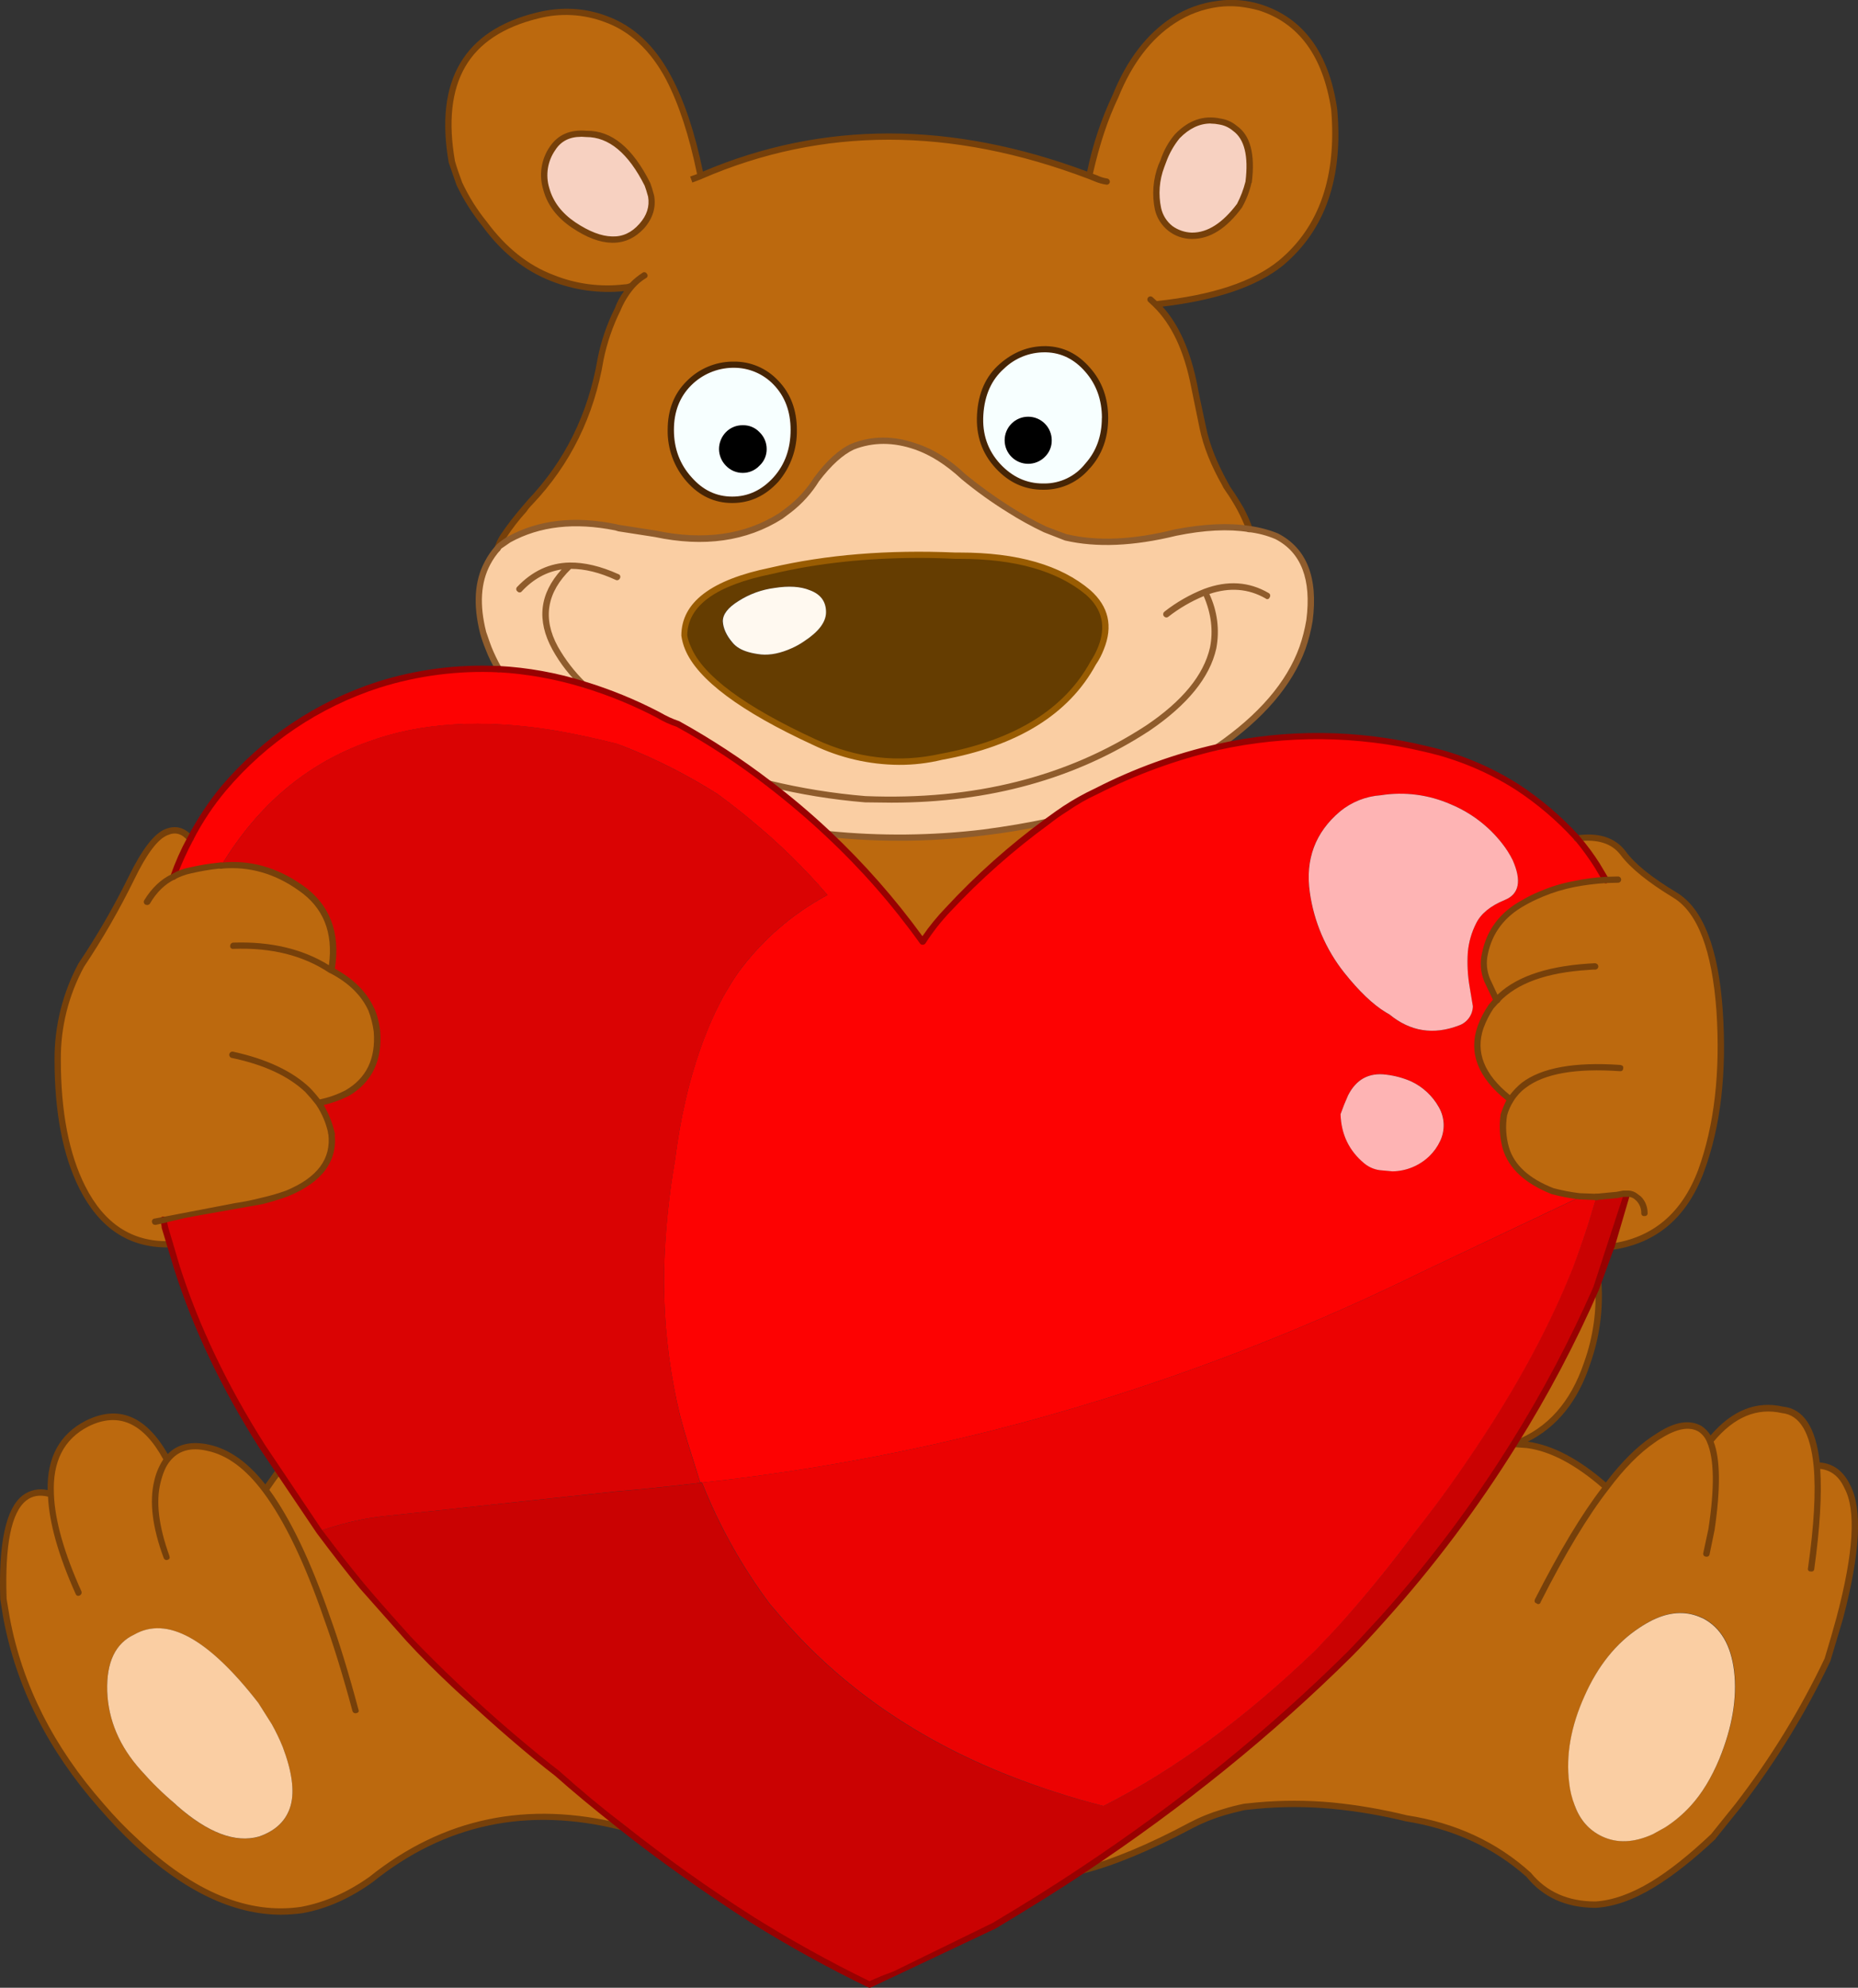 <?xml version="1.0" encoding="iso-8859-1"?>
<!-- Generator: Adobe Illustrator 20.1.0, SVG Export Plug-In . SVG Version: 6.00 Build 0)  -->
<svg version="1.0" id="Layer_1" xmlns="http://www.w3.org/2000/svg" xmlns:xlink="http://www.w3.org/1999/xlink" x="0px" y="0px"
	 viewBox="0 0 904.29 967.48" enable-background="new 0 0 904.29 967.48" xml:space="preserve">
<rect x="0" y="0" width="904.29" height="967.48" fill="#333333" stroke="none"/>
<title>loveanimals_0018</title>
<path fill="#BC690E" d="M325.37,37.87c-7.733-14.447-17.957-23.96-30.67-28.54c-10.6-3.976-22.172-4.563-33.12-1.68
	c-34.493,8.547-48.383,32.213-41.67,71c1.02,3.46,2.24,7.02,3.66,10.68c3.366,7.004,7.516,13.603,12.37,19.67
	c9.26,12.613,20.26,21.363,33,26.25c11.15,4.534,23.267,6.168,35.22,4.75c1.178-0.032,2.33-0.347,3.36-0.92
	c-2.928,3.42-5.291,7.285-7,11.45c-3.74,7.648-6.459,15.754-8.09,24.11c-4.58,27.167-16.027,50.417-34.34,69.75L255,248
	c-3.647,4.063-6.964,8.41-9.92,13c-1.327,1.805-2.31,3.839-2.9,6l0.92-1.07c1.494-1.232,3.075-2.354,4.73-3.36
	c14.667-8.14,32-10.073,52-5.8l1.22,0.31l17.95,2.7c23.607,4.987,43.907,2.137,60.9-8.55l4.27-3.2
	c5.246-4.132,9.738-9.139,13.28-14.8c6-7.933,11.85-13.223,17.55-15.87c9.667-3.867,19.943-3.867,30.83,0
	c7.833,2.667,15.567,7.55,23.2,14.65c7.007,5.826,14.401,11.172,22.13,16c5.293,3.253,11.143,6.46,17.55,9.62
	c4.48,1.833,7.787,3.107,9.92,3.82c15.16,3.56,33.017,2.797,53.57-2.29c13.733-2.747,25.733-3.307,36-1.68
	c-1.176-3.259-2.604-6.422-4.27-9.46c-1.87-3.475-3.968-6.822-6.28-10.02l-1.37-2.44c-5.393-9.667-9.007-18.723-10.84-27.17
	l-4.12-19.84c-3.46-18.113-9.717-31.593-18.77-40.44c27.473-2.953,47.773-9.62,60.9-20c20.247-16.887,28.897-41.867,25.95-74.94
	c-4-26.553-16.107-43.037-36.32-49.45c-3.231-0.998-6.555-1.668-9.92-2c-3.412-0.313-6.85-0.219-10.24,0.28
	c-7.715,1.04-15.11,3.749-21.67,7.94c-12.107,7.833-21.57,20.143-28.39,36.93c-5.645,12.359-9.894,25.309-12.67,38.61
	c-67.253-25.44-130.337-25.39-189.25,0.15c-3.867-19.533-9.057-35.457-15.57-47.77 M601,62.29c6.207,4.373,8.447,13.123,6.72,26.25
	c-0.878,4.07-2.372,7.981-4.43,11.6c-7.427,10-15.21,14.883-23.35,14.65c-3.687-0.108-7.254-1.332-10.23-3.51
	c-3.09-2.4-5.247-5.802-6.1-9.62c-1.435-6.988-0.852-14.241,1.68-20.91l0.92-2.44c1.504-4.419,3.836-8.512,6.87-12.06
	c6.207-6.513,13.127-8.903,20.76-7.17C596.469,59.496,598.94,60.604,601,62.29 M537.82,203.46c0,9.26-2.797,17.043-8.39,23.35
	c-5.17,6.409-12.976,10.115-21.21,10.07c-8.667,0.207-16.147-3.1-22.44-9.92c-6.413-6.82-9.313-15.213-8.7-25.18
	c0.613-10.073,4.123-17.907,10.53-23.5s13.58-8.353,21.52-8.28c7.833,0.207,14.6,3.513,20.3,9.92c5.601,6.529,8.59,14.9,8.39,23.5
	 M312.25,110.02c-4.173,4.58-9.007,6.767-14.5,6.56c-5.393-0.1-11.55-2.49-18.47-7.17C272.36,104.73,267.933,98.927,266,92
	c-2.178-6.776-1.048-14.181,3.05-20c3.56-5.393,9.003-7.683,16.33-6.87c11.393-0.1,21.313,8.09,29.76,24.57
	c0.668,1.85,1.229,3.736,1.68,5.65c0.913,5.187-0.613,10.07-4.58,14.65 M335.24,186.46c5.563-5.653,13.129-8.887,21.06-9
	c7.978-0.208,15.676,2.95,21.21,8.7c5.8,6,8.7,13.667,8.7,23c0.188,8.837-2.912,17.429-8.7,24.11c-6,6.613-13.07,9.92-21.21,9.92
	c-8.24,0-15.26-3.307-21.06-9.92c-5.9-6.613-8.85-14.65-8.85-24.11c0.033-9.293,3-16.84,8.9-22.64L335.24,186.46z"/>
<path fill="#F7D1C1" d="M603.3,100.14c2.058-3.619,3.552-7.53,4.43-11.6c1.727-13.127-0.513-21.877-6.72-26.25
	c-2.062-1.688-4.537-2.796-7.17-3.21c-7.633-1.727-14.553,0.663-20.76,7.17c-3.034,3.548-5.366,7.641-6.87,12.06l-0.92,2.44
	c-2.532,6.669-3.115,13.922-1.68,20.91c0.853,3.818,3.01,7.22,6.1,9.62c2.976,2.178,6.543,3.402,10.23,3.51
	C588.08,114.997,595.867,110.113,603.3,100.14z"/>
<path fill="#F7D1C1" d="M315.15,89.76c-8.447-16.507-18.367-24.697-29.76-24.57c-7.333-0.813-12.777,1.477-16.33,6.87
	c-4.083,5.802-5.215,13.181-3.06,19.94c1.933,6.92,6.36,12.72,13.28,17.4c6.92,4.68,13.077,7.07,18.47,7.17
	c5.493,0.207,10.327-1.98,14.5-6.56c4-4.58,5.527-9.463,4.58-14.65C316.377,93.463,315.816,91.593,315.15,89.76z"/>
<path fill="#F7FFFF" d="M356.36,177.52c-7.931,0.113-15.497,3.347-21.06,9c-5.9,5.8-8.85,13.38-8.85,22.74
	c0,9.46,2.95,17.497,8.85,24.11c5.8,6.613,12.82,9.92,21.06,9.92c8.14,0,15.21-3.307,21.21-9.92c5.788-6.681,8.888-15.273,8.7-24.11
	c0-9.333-2.9-17-8.7-23c-5.534-5.75-13.232-8.908-21.21-8.7 M371.62,218.61c-0.191,5.48-4.59,9.879-10.07,10.07
	c-2.708,0.016-5.303-1.088-7.17-3.05c-1.89-1.834-2.939-4.367-2.9-7c-0.089-5.472,4.275-9.981,9.747-10.07
	c0.108-0.002,0.215-0.002,0.323,0c2.633-0.039,5.166,1.01,7,2.9c1.954,1.849,3.064,4.419,3.07,7.11V218.61z"/>
<path d="M354.37,211.4c-1.915,1.887-2.964,4.482-2.9,7.17c-0.039,2.633,1.01,5.166,2.9,7c1.867,1.962,4.462,3.066,7.17,3.05
	c5.48-0.191,9.879-4.59,10.07-10.07c0.016-2.708-1.088-5.303-3.05-7.17c-1.834-1.89-4.367-2.939-7-2.9
	C358.862,208.415,356.259,209.473,354.37,211.4z"/>
<path fill="#F7FFFF" d="M529.43,226.81c5.593-6.307,8.39-14.09,8.39-23.35c0.2-8.6-2.789-16.971-8.39-23.5
	c-5.7-6.407-12.467-9.713-20.3-9.92c-7.933-0.1-15.107,2.647-21.52,8.24s-9.923,13.427-10.53,23.5c-0.613,10,2.287,18.393,8.7,25.18
	c6.307,6.82,13.787,10.127,22.44,9.92C516.454,236.925,524.26,233.219,529.43,226.81 M490.51,214.3c0-5.468,4.432-9.9,9.899-9.901
	c5.468,0,9.9,4.432,9.901,9.899c0,5.468-4.432,9.9-9.899,9.901c-2.626,0-5.144-1.043-7.001-2.899
	C491.52,219.466,490.471,216.933,490.51,214.3z"/>
<path d="M507.45,207.28c-3.878-3.894-10.178-3.906-14.071-0.029c-3.894,3.878-3.906,10.178-0.029,14.071
	c3.878,3.894,10.178,3.906,14.071,0.029c1.88-1.872,2.934-4.418,2.929-7.071C510.389,211.647,509.34,209.114,507.45,207.28z"/>
<path fill="#FACEA3" d="M621.46,261c-4.273-1.69-8.73-2.868-13.28-3.51c-10.273-1.627-22.273-1.067-36,1.68
	c-20.553,5.087-38.41,5.85-53.57,2.29c-2.14-0.713-5.447-1.987-9.92-3.82c-6.413-3.153-12.263-6.36-17.55-9.62
	c-7.733-4.834-15.13-10.186-22.14-16.02c-7.633-7.12-15.367-12.003-23.2-14.65c-10.887-3.867-21.163-3.867-30.83,0
	c-5.7,2.667-11.55,7.957-17.55,15.87c-3.547,5.655-8.043,10.655-13.29,14.78l-4.27,3.2c-16.993,10.667-37.293,13.517-60.9,8.55
	L301.11,257l-1.22-0.31c-20.047-4.273-37.38-2.34-52,5.8c-1.655,1.006-3.236,2.128-4.73,3.36L242.2,267
	c-1.945,2.094-3.588,4.45-4.88,7c-4.887,9.053-5.6,20.387-2.14,34c0.701,2.547,1.566,5.045,2.59,7.48
	c1.398,3.535,3.07,6.955,5,10.23c13.995,0.821,27.839,3.333,41.23,7.48c12.618,3.804,24.836,8.828,36.48,15
	c2.992,1.799,6.162,3.283,9.46,4.43c15.505,8.547,30.35,18.24,44.41,29c9.997,7.609,19.581,15.748,28.71,24.38
	c25.23,2.642,50.678,2.387,75.85-0.76c11.393-1.433,21.62-3.18,30.68-5.24l8.85-6.26c4.857-3.242,9.959-6.101,15.26-8.55
	c18.681-9.559,38.466-16.786,58.91-21.52c21.167-14.667,34.953-30.743,41.36-48.23c1.477-4.38,2.601-8.871,3.36-13.43
	c2.747-20.453-2.543-34.137-15.87-41.05 M529.73,288.43c8.34,7.427,10.373,16.427,6.1,27c-1.036,2.479-2.26,4.876-3.66,7.17
	c-13.027,23.807-37.693,39.07-74,45.79c-20.753,4.667-41.307,2.277-61.66-7.17c-35-16.073-55.553-31.337-61.66-45.79
	c-0.875-2-1.49-4.104-1.83-6.26c0.207-15.26,14.35-25.74,42.43-31.44c27.067-6.207,56.93-8.65,89.59-7.33
	c28.58-0.267,50.143,5.757,64.69,18.07V288.43z"/>
<path fill="#653D01" d="M535.84,315.49c4.273-10.58,2.24-19.58-6.1-27c-14.553-12.327-36.133-18.337-64.74-18.03
	c-32.667-1.333-62.53,1.11-89.59,7.33c-28.08,5.7-42.223,16.18-42.43,31.44c0.34,2.156,0.955,4.26,1.83,6.26
	c6.107,14.447,26.66,29.71,61.66,45.79c20.347,9.46,40.9,11.85,61.66,7.17c36.327-6.713,60.993-21.977,74-45.79
	c1.4-2.294,2.624-4.691,3.66-7.17 M376.79,286.19c7.02-1.12,12.77-0.763,17.25,1.07c5.293,1.933,7.94,5.493,7.94,10.68
	c0,4.78-3.56,9.51-10.68,14.19c-1.89,1.306-3.899,2.431-6,3.36c-5.393,2.44-10.393,3.457-15,3.05c-4.58-0.507-8.14-1.523-10.68-3.05
	c-1.288-0.753-2.427-1.736-3.36-2.9c-2.847-3.333-4.373-6.69-4.58-10.07c-0.1-3.46,2.493-6.817,7.78-10.07
	c5.254-3.336,11.177-5.477,17.35-6.27L376.79,286.19z"/>
<path fill="#FFF9F0" d="M385.35,315.49c2.101-0.929,4.11-2.053,6-3.36c7.12-4.667,10.68-9.397,10.68-14.19
	c0-5.187-2.647-8.747-7.94-10.68c-4.48-1.833-10.23-2.19-17.25-1.07c-6.137,0.805-12.025,2.941-17.25,6.26
	c-5.293,3.253-7.887,6.61-7.78,10.07c0.207,3.333,1.733,6.69,4.58,10.07c0.933,1.164,2.072,2.147,3.36,2.9
	c2.547,1.527,6.107,2.543,10.68,3.05C374.983,318.947,379.957,317.93,385.35,315.49z"/>
<path fill="#BC690E" d="M736.69,702.84c-18.695,30.052-39.937,58.443-63.49,84.86c-4.78,5.293-10.223,11.093-16.33,17.4
	c-38.36,38.153-81.757,73.253-130.19,105.3c15.26-4,32.963-11.333,53.11-22c4.993-2.585,10.203-4.726,15.57-6.4
	c3.457-1.067,6.973-1.932,10.53-2.59l5.8-0.61c12.189-1.018,24.441-1.018,36.63,0c12.136,1.125,24.171,3.164,36,6.1
	c23.4,3.66,43.29,12.867,59.67,27.62c7.847,9.653,18.69,14.48,32.53,14.48c8.547-0.507,17.857-3.813,27.93-9.92
	c8.853-5.393,18.62-13.127,29.3-23.2L846,878.81c16.971-22.061,31.553-45.861,43.5-71c2.34-7.12,4.34-13.837,6-20.15
	c8.447-31.747,9.667-53.113,3.66-64.1c-3.153-6.82-8.087-10.23-14.8-10.23c-1.627-17.093-7.223-26.15-16.79-27.17
	c-12.92-2.847-24.673,2.24-35.26,15.26c-0.959-2.461-2.665-4.56-4.88-6c-5.087-2.953-11.7-1.833-19.84,3.36l-3.05,2
	c-7.333,4.987-14.913,12.653-22.74,23c-13.433-12-26.203-18.867-38.31-20.6l-6.26-0.46h-0.46 M766.53,878.72
	c-1.438-3.617-2.364-7.417-2.75-11.29c-1.627-13.333,0.867-27.333,7.48-42c6.513-14.753,15.417-25.843,26.71-33.27
	c2.105-1.408,4.296-2.684,6.56-3.82l1.68-0.76c7.833-3.333,15.167-3.437,22-0.31l0.76,0.31c8.547,4.48,13.583,13.027,15.11,25.64
	c1.527,13.027-0.863,27.27-7.17,42.73c-3.94,9.367-8.603,16.987-13.99,22.86c-3.721,4.117-7.983,7.71-12.67,10.68l-5.8,3.21
	c-9.16,4.173-17.4,4.53-24.72,1.07c-6.313-2.953-10.74-7.94-13.28-14.96L766.53,878.72z"/>
<path fill="#FACEA3" d="M763.7,867.52c0.386,3.873,1.312,7.673,2.75,11.29c2.547,7.02,6.973,12.02,13.28,15
	c7.333,3.46,15.573,3.103,24.72-1.07l5.8-3.21c4.687-2.97,8.949-6.563,12.67-10.68c5.387-5.9,10.017-13.493,13.89-22.78
	c6.307-15.467,8.697-29.71,7.17-42.73c-1.527-12.62-6.563-21.167-15.11-25.64l-0.76-0.31c-6.82-3.153-14.153-3.05-22,0.31
	l-1.68,0.76c-2.264,1.136-4.455,2.412-6.56,3.82c-11.293,7.427-20.197,18.517-26.71,33.27
	C764.56,840.197,762.073,854.187,763.7,867.52z"/>
<path fill="#BC690E" d="M777.89,624.24l-1.06,2.76c-11.544,26.213-24.958,51.562-40.14,75.85h0.46
	c16.893-6.207,28.647-19.333,35.26-39.38C776.946,650.917,778.813,637.555,777.89,624.24z"/>
<path fill="#BC690E" d="M509.59,400c-9.053,2.033-19.28,3.763-30.68,5.19c-25.172,3.147-50.62,3.402-75.85,0.76
	c16.968,15.94,32.353,33.485,45.94,52.39c3.674-5.617,7.862-10.879,12.51-15.72C476.132,426.904,492.233,412.631,509.59,400z"/>
<path fill="#BC690E" d="M176.42,772.28c-7.12-8.667-14.14-17.667-21.06-27l-20-28.69c-2.227,2.759-4.265,5.666-6.1,8.7
	c-8.667-11.6-17.977-18.467-27.93-20.6c-8.853-1.933-15.52,0-20,5.8c-10.38-19.433-23.403-25.283-39.07-17.55
	c-12.413,6.513-18.263,17.96-17.55,34.34c-16.667-4.78-24.333,12.263-23,51.13l1.53,9.31c6.107,32.867,21.42,63.237,45.94,91.11
	c5.338,6.14,10.993,11.998,16.94,17.55c27.673,26.047,54.637,37.137,80.89,33.27c11.5-2.14,22.693-7.073,33.58-14.8
	c35.607-28.607,76.237-37.16,121.89-25.66c-11.7-9.26-22.13-17.96-31.29-26.1c-6.82-5.187-14.3-11.343-22.44-18.47
	c-8.667-7.427-17.317-15.16-25.95-23.2c-9.053-8.547-17.053-16.483-24-23.81c-8.34-9.26-15.82-17.703-22.44-25.33 M125.75,828.9
	l6.56,10.38c2.009,3.599,3.792,7.32,5.34,11.14c4.48,11.907,5.753,21.37,3.82,28.39c-2.033,7.227-7.17,12.263-15.41,15.11
	c-11.5,3.253-24.833-1.783-40-15.11L85.3,878c-5.95-5.017-11.512-10.476-16.64-16.33c-10.48-11.6-15.973-24.47-16.48-38.61
	c-0.407-14.04,3.97-23.183,13.13-27.43C81.283,786.47,101.43,797.56,125.75,828.9z"/>
<path fill="#FACEA3" d="M68.67,861.72c5.127,5.837,10.686,11.279,16.63,16.28l0.76,0.76c15.16,13.333,28.493,18.37,40,15.11
	c8.24-2.847,13.377-7.883,15.41-15.11c1.933-7.02,0.66-16.483-3.82-28.39c-1.548-3.82-3.331-7.541-5.34-11.14l-6.56-10.38
	c-24.32-31.333-44.467-42.423-60.44-33.27c-9.16,4.28-13.537,13.453-13.13,27.52C52.693,837.247,58.19,850.12,68.67,861.72z"/>
<path fill="#FD0202" d="M781.4,428.27l-4.27-7.17c-2.901-4.552-6.115-8.895-9.62-13l-0.61-0.76
	c-8.471-9.299-18.115-17.457-28.69-24.27c-13.634-8.659-28.657-14.907-44.41-18.47c-33.204-8.135-67.843-8.45-101.19-0.92
	c-20.444,4.734-40.229,11.961-58.91,21.52c-5.301,2.449-10.403,5.308-15.26,8.55l-8.85,6.25
	c-17.355,12.619-33.456,26.878-48.08,42.58c-4.65,4.853-8.838,10.13-12.51,15.76c-13.589-18.888-28.974-36.416-45.94-52.34
	c-9.121-8.645-18.698-16.797-28.69-24.42c-14.06-10.76-28.905-20.453-44.41-29c-3.298-1.147-6.468-2.631-9.46-4.43
	c-11.644-6.172-23.862-11.196-36.48-15c-13.385-4.146-27.222-6.657-41.21-7.48c-51.303-2.641-100.886,18.876-134,58.15
	c-6.27,7.524-11.696,15.713-16.18,24.42c-3.195,5.891-5.95,12.011-8.24,18.31c2.648-1.388,5.469-2.413,8.39-3.05
	c4.532-1.027,9.12-1.791,13.74-2.29h1.22c17.907-29.58,41.767-49.65,71.58-60.21c25.333-9.333,55.5-11.163,90.5-5.49
	c10.48,1.833,20.653,4.02,30.52,6.56l3.66,1.37c15.748,6.234,30.874,13.934,45.18,23c5.493,4,11.04,8.333,16.64,13
	c13.317,10.984,25.671,23.085,36.93,36.17c-17.235,9.204-32.159,22.197-43.65,38c-4.105,5.959-7.73,12.236-10.84,18.77
	c-2.821,5.964-5.318,12.077-7.48,18.31c-5.593,15.773-9.663,33.63-12.21,53.57c-3.047,17.452-4.832,35.101-5.34,52.81
	c-0.43,19.493,1.168,38.978,4.77,58.14c1.687,9.083,3.931,18.053,6.72,26.86l6,19.23l1.07,0.31
	c75.862-8.191,150.572-24.831,222.74-49.61c43.658-14.946,86.324-32.648,127.74-53l77.53-36.78h-1.22
	c-4.441-0.497-8.833-1.364-13.13-2.59c-12.313-4.887-19.843-11.807-22.59-20.76c-1.354-5.384-1.667-10.978-0.92-16.48
	c0.816-2.547,1.892-5.003,3.21-7.33l-0.76-0.46c-13.527-10.753-18.153-22.287-13.88-34.6c1.281-3.57,3.026-6.955,5.19-10.07
	l2.75-3.2l-0.61-1.07l-4.12-8.7c-1.712-4.051-2.087-8.542-1.07-12.82c2.24-10.887,8.547-19.18,18.92-24.88
	c2.682-1.596,5.487-2.974,8.39-4.12l0.31-0.15c5.077-2.084,10.345-3.668,15.73-4.73c5.066-1.128,10.224-1.797,15.41-2
	 M706.17,391.48c9.762,4.083,18.312,10.605,24.83,18.94c2.017,2.555,3.756,5.317,5.19,8.24c4.48,10.073,3.207,16.533-3.82,19.38
	s-11.693,6.663-14,11.45c-2.196,4.337-3.553,9.049-4,13.89c-0.402,5.766-0.093,11.56,0.92,17.25l1.53,9.16
	c-0.101,4.194-2.771,7.894-6.72,9.31c-12.413,4.78-23.707,3-33.88-5.34l-1.83-1.07c-6.207-3.767-12.923-10.177-20.15-19.23
	c-9.001-11.338-14.799-24.881-16.79-39.22c-2.24-16,2.643-29.073,14.65-39.22c5.639-4.665,12.599-7.446,19.9-7.95
	c11.586-1.846,23.458-0.308,34.19,4.43 M674.72,523.05c4.1,0.489,8.108,1.566,11.9,3.2c5.808,2.659,10.62,7.096,13.74,12.67
	c2.843,5.021,3.07,11.11,0.61,16.33c-1.271,2.738-3.03,5.221-5.19,7.33c-4.83,4.693-11.267,7.368-18,7.48l-5-0.46
	c-3.185-0.158-6.235-1.336-8.7-3.36c-7.427-6.107-11.293-14.107-11.6-24c1.12-3.153,2.34-6.207,3.66-9.16
	C660.08,525.273,666.273,521.93,674.72,523.05z"/>
<path fill="#FEB4B4" d="M731,410.42c-6.534-8.338-15.101-14.857-24.88-18.93c-10.712-4.721-22.558-6.256-34.12-4.42
	c-7.289,0.505-14.237,3.278-19.87,7.93c-12,10.173-16.883,23.247-14.65,39.22c1.991,14.339,7.789,27.882,16.79,39.22
	c7.227,9.053,13.943,15.463,20.15,19.23l1.83,1.07c10.173,8.34,21.467,10.12,33.88,5.34c3.949-1.416,6.619-5.116,6.72-9.31
	l-1.53-9.16c-1.013-5.69-1.322-11.484-0.92-17.25c0.447-4.841,1.804-9.553,4-13.89c2.34-4.78,7.007-8.597,14-11.45
	c6.993-2.853,8.267-9.313,3.82-19.38C734.776,415.723,733.026,412.968,731,410.42z"/>
<path fill="#FEB4B4" d="M686.63,526.26c-3.792-1.634-7.8-2.711-11.9-3.2c-8.447-1.12-14.653,2.237-18.62,10.07
	c-1.333,2.953-2.553,6.007-3.66,9.16c0.307,9.867,4.173,17.867,11.6,24c2.465,2.024,5.515,3.202,8.7,3.36l5,0.46
	c6.733-0.112,13.17-2.787,18-7.48c2.16-2.109,3.919-4.592,5.19-7.33c2.46-5.22,2.233-11.309-0.61-16.33
	C697.227,533.388,692.429,528.936,686.63,526.26z"/>
<path fill="#DA0303" d="M349.18,386.45c-14.306-9.066-29.432-16.766-45.18-23l-3.66-1.45c-9.867-2.547-20.04-4.733-30.52-6.56
	c-35-5.7-65.167-3.87-90.5,5.49c-29.813,10.58-53.673,30.677-71.58,60.29c13.633-1.333,26.503,2.28,38.61,10.84
	c13.027,9.053,18.027,22.433,15,40.14c9.46,4.987,15.92,11.347,19.38,19.08c1.428,3.42,2.341,7.032,2.71,10.72
	c1.12,13.733-3.713,23.757-14.5,30.07c-4.417,2.184-9.105,3.771-13.94,4.72c3.04,4.547,5.166,9.641,6.26,15
	c1.627,12.82-5.597,22.537-21.67,29.15c-4.067,1.427-8.137,2.647-12.21,3.66l-47.88,9.11l6.56,23.35
	c9.333,29,23.223,58.05,41.67,87.15l27.62,41.05l5.65-1.83c8.01-2.524,16.234-4.312,24.57-5.34l114.31-12.21
	c11.393-0.913,25.333-2.337,41.82-4.27l-1.07-0.31l-6-19.23c-2.758-8.809-4.972-17.779-6.63-26.86
	c-3.589-19.167-5.174-38.655-4.73-58.15c0.508-17.709,2.293-35.358,5.34-52.81c2.547-19.94,6.617-37.797,12.21-53.57
	c2.162-6.233,4.659-12.346,7.48-18.31c3.097-6.533,6.709-12.809,10.8-18.77c11.491-15.803,26.415-28.796,43.65-38
	c-11.259-13.085-23.613-25.186-36.93-36.17C360.22,394.75,354.673,390.423,349.18,386.45z"/>
<path fill="#BC690E" d="M180.69,491.31c-3.46-7.733-9.92-14.093-19.38-19.08c3.053-17.707-1.947-31.087-15-40.14
	c-12.107-8.547-24.977-12.16-38.61-10.84h-1.22c-4.62,0.499-9.208,1.263-13.74,2.29c-2.921,0.637-5.742,1.662-8.39,3.05
	c2.29-6.299,5.045-12.419,8.24-18.31c-3.333-4-7.2-5.067-11.6-3.2c-5.06,1.947-10.747,9.373-17.06,22.28
	c-7.218,14.606-15.375,28.729-24.42,42.28c-7.577,14.123-11.512,29.913-11.45,45.94c0,25.74,4.02,46.547,12.06,62.42
	c9.567,18.927,23.71,28.133,42.43,27.62l-3.05-11.9l47.92-9.16c4.067-1.02,8.137-2.24,12.21-3.66
	c16.073-6.613,23.297-16.33,21.67-29.15c-1.094-5.359-3.22-10.453-6.26-15c4.819-0.956,9.489-2.547,13.89-4.73
	c10.787-6.307,15.62-16.33,14.5-30.07C183.044,498.288,182.12,494.703,180.69,491.31z"/>
<path fill="#CA0202" d="M790.1,581l-3.21,0.61l-9.92,0.92l-4,13.28c-2.44,7.527-4.933,14.597-7.48,21.21
	c-11.193,28.187-27.117,57.693-47.77,88.52l-2.59,3.82c-8.32,12.427-17.463,24.953-27.43,37.58
	c-9.867,13.433-20.867,27.017-33,40.75c-4.173,4.667-8.957,9.803-14.35,15.41c-34.267,33.073-68.697,58.373-103.29,75.9
	c-15.551-3.933-30.844-8.826-45.79-14.65c-44.767-17.6-81.65-43.14-110.65-76.62l-6-7c-13.563-18.141-24.659-38.001-33-59.06
	c-16.48,1.933-30.42,3.357-41.82,4.27l-114.23,12.15c-8.335,1.028-16.56,2.816-24.57,5.34l-5.65,1.83
	c6.92,9.333,13.94,18.333,21.06,27c6.613,7.633,14.093,16.077,22.44,25.33c6.92,7.333,14.92,15.27,24,23.81
	c8.667,8.04,17.317,15.773,25.95,23.2c8.14,7.12,15.62,13.277,22.44,18.47c9.16,8.14,19.59,16.84,31.29,26.1
	c20.247,15.873,41.46,30.933,63.64,45.18c18.454,11.523,37.489,22.087,57.03,31.65c3.46-1.627,7.377-3.253,11.75-4.88l48.84-23.81
	c16.38-9.767,30.677-18.72,42.89-26.86c48.433-32.053,91.83-67.157,130.19-105.31c6.107-6.307,11.55-12.107,16.33-17.4
	c23.553-26.417,44.795-54.808,63.49-84.86c15.183-24.298,28.597-49.657,40.14-75.88l14.5-44.57l0.31-1.37h-1.54V581z"/>
<path fill="#EC0202" d="M773,595.85l4-13.28l-7.17-0.31L692.27,619c-41.416,20.352-84.082,38.054-127.74,53
	c-72.197,24.782-146.938,41.419-222.83,49.6c8.341,21.059,19.437,40.919,33,59.06l6,7c29,33.473,65.883,59.013,110.65,76.62
	c14.918,5.845,30.184,10.761,45.71,14.72c34.593-17.5,69.033-42.783,103.32-75.85c5.393-5.593,10.177-10.73,14.35-15.41
	c12.107-13.733,23.107-27.317,33-40.75c10-12.62,19.157-25.133,27.47-37.54l2.59-3.82c20.667-30.827,36.59-60.333,47.77-88.52
	C768.087,610.463,770.567,603.377,773,595.85z"/>
<path fill="#BC690E" d="M777.13,421.1l4.27,7.17c-5.186,0.203-10.344,0.872-15.41,2c-5.381,1.063-10.646,2.647-15.72,4.73
	l-0.31,0.15c-2.903,1.146-5.708,2.524-8.39,4.12c-10.38,5.7-16.687,13.993-18.92,24.88c-1.027,4.287-0.655,8.789,1.06,12.85
	l4.12,8.7l0.61,1.07l-2.75,3.2c-2.157,3.103-3.898,6.475-5.18,10.03c-4.273,12.313,0.357,23.86,13.89,34.64l0.76,0.46
	c-1.318,2.327-2.394,4.783-3.21,7.33c-0.747,5.502-0.434,11.096,0.92,16.48c2.747,8.953,10.277,15.873,22.59,20.76
	c4.297,1.226,8.689,2.093,13.13,2.59l8.39,0.31l9.92-0.92l3.21-0.61h1.53l-7.48,25.79c21.06-3.053,35.66-15.417,43.8-37.09
	c8.04-21.573,11.04-47.52,9-77.84c-2.14-30.12-9.363-48.893-21.67-56.32c-12.307-7.427-20.737-14.187-25.29-20.28
	c-4.667-6.207-12.147-8.597-22.44-7.17C771.047,412.226,774.244,416.56,777.13,421.1z"/>
<path d="M511.88,214.3c0.009-6.329-5.114-11.468-11.443-11.477c-6.329-0.009-11.468,5.114-11.477,11.443
	c-0.009,6.329,5.114,11.468,11.443,11.477c3.044,0.004,5.964-1.202,8.117-3.353C510.712,220.275,511.928,217.346,511.88,214.3
	 M506.39,208.3c3.336,3.287,3.375,8.656,0.088,11.992c-3.287,3.336-8.656,3.375-11.992,0.088s-3.375-8.656-0.088-11.992
	c1.582-1.605,3.738-2.515,5.992-2.528C502.642,205.803,504.816,206.688,506.39,208.3 M369.63,226.66
	c2.269-2.074,3.546-5.016,3.51-8.09c0.017-3.113-1.253-6.095-3.51-8.24c-2.094-2.222-5.038-3.444-8.09-3.36
	c-3.093-0.066-6.075,1.15-8.24,3.36c-2.144,2.208-3.349,5.162-3.36,8.24c0.031,3.03,1.236,5.93,3.36,8.09
	c2.145,2.257,5.127,3.527,8.24,3.51C364.605,230.166,367.533,228.896,369.63,226.66 M367.49,212.47
	c1.705,1.563,2.649,3.788,2.59,6.1c-0.17,4.65-3.9,8.38-8.55,8.55c-2.287-0.062-4.467-0.987-6.1-2.59
	c-1.612-1.574-2.497-3.748-2.44-6c0.016-2.268,0.887-4.447,2.44-6.1c1.61-1.62,3.817-2.503,6.1-2.44
	c2.248-0.038,4.41,0.861,5.97,2.48H367.49z"/>
<path fill="#472505" d="M378.64,185.15c-5.599-5.966-13.459-9.289-21.64-9.15h-0.61c-8.335,0.113-16.289,3.513-22.13,9.46
	c-6.207,6.107-9.31,14.043-9.31,23.81c-0.149,9.261,3.172,18.243,9.31,25.18c6.107,6.92,13.483,10.38,22.13,10.38
	s16.127-3.46,22.44-10.38c5.964-7.018,9.164-15.971,9-25.18c0-9.767-3.053-17.803-9.16-24.11 M357,179
	c7.372-0.069,14.444,2.914,19.54,8.24c5.493,5.7,8.24,13.033,8.24,22c0,9.16-2.747,16.827-8.24,23
	c-5.7,6.307-12.417,9.46-20.15,9.46s-14.347-3.153-19.84-9.46c-5.7-6.307-8.55-13.973-8.55-23c0-8.853,2.797-16.077,8.39-21.67
	c5.346-5.352,12.557-8.423,20.12-8.57H357 M530.5,227.88c5.9-6.613,8.85-14.753,8.85-24.42c0-9.667-2.95-17.82-8.85-24.46
	c-5.9-6.82-13.023-10.33-21.37-10.53h-0.61c-8.04,0-15.373,2.9-22,8.7c-6.713,5.9-10.38,14.04-11,24.42s2.433,19.18,9.16,26.4
	c6.413,6.92,14.043,10.38,22.89,10.38h0.61c8.628-0.002,16.801-3.865,22.28-10.53 M536.26,203.42c0,8.853-2.697,16.28-8.09,22.28
	c-4.816,6.133-12.203,9.686-20,9.62h-0.57c-7.933,0-14.853-3.153-20.76-9.46c-6.107-6.613-8.853-14.613-8.24-24
	c0.613-9.567,3.97-17.047,10.07-22.44c5.319-5.141,12.442-7.992,19.84-7.94h0.61c7.427,0.207,13.787,3.36,19.08,9.46
	c5.4,6.16,8.1,13.667,8.1,22.52L536.26,203.42z"/>
<path fill="#76400A" d="M91.41,409.2c0.813,0.813,1.527,0.863,2.14,0.15c0.913-0.507,1.017-1.22,0.31-2.14
	c-3.867-4.48-8.343-5.7-13.43-3.66c-5.393,2.14-11.347,9.873-17.86,23.2c-7.188,14.615-15.349,28.73-24.43,42.25
	c-7.651,14.321-11.636,30.314-11.6,46.55c0,26.047,4.07,47.11,12.21,63.19c9.667,18.927,23.81,28.39,42.43,28.39h1.37
	c0.842,0.068,1.58-0.559,1.649-1.401s-0.559-1.58-1.401-1.649c-0.082-0.007-0.165-0.007-0.247,0
	c-18.113,0.507-31.797-8.397-41.05-26.71c-7.933-15.667-11.9-36.27-11.9-61.81c-0.087-15.711,3.797-31.19,11.29-45
	c9.07-13.587,17.228-27.762,24.42-42.43c6.107-12.62,11.55-19.843,16.33-21.67c3.66-1.627,6.917-0.71,9.77,2.75 M182.07,490.71
	c-3.46-7.733-9.82-14.143-19.08-19.23c2.747-17.807-2.493-31.34-15.72-40.6c-12.613-8.853-25.84-12.52-39.68-11
	c-1.12,0-1.577,0.51-1.37,1.53c0.207,1.12,0.767,1.577,1.68,1.37c13.333-1.22,25.847,2.34,37.54,10.68
	c11.907,8.24,16.79,20.347,14.65,36.32c-12.82-7.933-28.337-11.6-46.55-11c-0.883,0.048-1.564,0.796-1.53,1.68
	c-0.057,0.71,0.472,1.332,1.183,1.389c0.116,0.009,0.233,0.003,0.347-0.019c18.52-0.713,34.137,3.203,46.85,11.75h0.15
	c9.053,4.667,15.31,10.77,18.77,18.31c1.255,3.299,2.124,6.732,2.59,10.23c1.02,13.127-3.56,22.64-13.74,28.54
	c-3.947,2.045-8.156,3.535-12.51,4.43c-1.543-2.037-3.213-3.974-5-5.8c-8.547-8.04-20.91-13.84-37.09-17.4
	c-0.829-0.235-1.691,0.247-1.926,1.076c-0.235,0.829,0.247,1.691,1.076,1.926c0.078,0.022,0.159,0.038,0.24,0.048
	c15.467,3.253,27.32,8.747,35.56,16.48c1.888,1.992,3.67,4.082,5.34,6.26c2.915,4.347,4.954,9.222,6,14.35
	c0.113,0.744,0.78,1.276,1.53,1.22h0.31c0.761-0.046,1.34-0.7,1.294-1.461c-0.008-0.126-0.032-0.25-0.074-0.369
	c-1.092-4.768-2.892-9.345-5.34-13.58c4.217-1.035,8.31-2.52,12.21-4.43c11.293-6.713,16.38-17.243,15.26-31.59
	c-0.4-3.838-1.378-7.594-2.9-11.14 M302.25,890.68c0.686,0.277,1.467-0.055,1.744-0.742c0.042-0.105,0.071-0.216,0.086-0.328
	c0.315-0.62,0.068-1.379-0.552-1.694c-0.161-0.082-0.338-0.128-0.518-0.136c-46.293-11.6-87.4-3.003-123.32,25.79
	c-10.667,7.527-21.667,12.36-33,14.5c-25.64,3.867-52.147-7.07-79.52-32.81c-5.953-5.446-11.56-11.257-16.79-17.4
	c-24.32-27.673-39.53-57.84-45.63-90.5l-1.53-9.16c-0.913-26.253,2.293-42.227,9.62-47.92c2.847-2.24,6.357-2.85,10.53-1.83
	c0.613,12.92,5.09,28.69,13.43,47.31c0.198,0.707,0.932,1.12,1.639,0.922c0.128-0.036,0.249-0.09,0.361-0.162
	c0.786-0.339,1.148-1.251,0.809-2.037c-0.015-0.035-0.031-0.069-0.049-0.103c-8.373-18.593-12.813-34.3-13.32-47.12v-0.16
	c-0.713-15.767,4.873-26.703,16.76-32.81c14.547-7.227,26.707-1.893,36.48,16c-2.092,3.218-3.593,6.784-4.43,10.53
	c-2.427,10.12-0.893,22.593,4.6,37.42c0.22,0.77,1.022,1.216,1.792,0.997c0.071-0.02,0.141-0.046,0.208-0.077
	c0.913-0.307,1.167-0.973,0.76-2c-5.187-14.447-6.61-26.3-4.27-35.56c1.12-4.58,2.597-7.99,4.43-10.23
	c4.173-5.393,10.33-7.123,18.47-5.19c9.567,2.033,18.567,8.7,27,20c10.48,14.04,20.4,34.707,29.76,62
	c4.48,12.313,9.06,27.17,13.74,44.57c0.204,0.797,1.015,1.278,1.813,1.075c0.006-0.002,0.012-0.003,0.017-0.005
	c1.12-0.207,1.477-0.817,1.07-1.83c-4.58-17.193-9.16-32.15-13.74-44.87c-9.46-27.267-19.33-47.933-29.61-62
	c2.24-3.333,4.07-5.877,5.49-7.63c0.527-0.527,0.527-1.382-0.001-1.909c-0.091-0.091-0.196-0.169-0.309-0.231
	c-0.613-0.613-1.327-0.563-2.14,0.15l-5,7c-8.447-10.787-17.603-17.247-27.47-19.38c-8.547-1.833-15.213-0.307-20,4.58
	c-10.787-18.72-24.12-24.113-40-16.18c-12.613,6.513-18.77,17.757-18.47,33.73c-4.251-0.994-8.723-0.033-12.19,2.62
	c-8.153,6.307-11.773,23.197-10.86,50.67l1.53,9.31c6.307,33.373,21.773,64.04,46.4,92c5.893,6.767,11.537,12.677,16.93,17.73
	c24.62,22.893,48.58,34.34,71.88,34.34c3.473-0.029,6.94-0.283,10.38-0.76c11.707-2.107,23.103-7.16,34.19-15.16
	c35.207-28.287,75.447-36.73,120.72-25.33 M278.37,110.82c7.087,4.787,13.547,7.23,19.38,7.33h0.61c5.7,0,10.737-2.333,15.11-7
	c4.273-4.887,5.9-10.22,4.88-16c-0.713-2.667-1.323-4.667-1.83-6c-8.547-17.193-18.88-25.69-31-25.49
	c-7.933-0.713-13.887,1.83-17.86,7.63c-4.297,6.191-5.483,14.024-3.21,21.21c1.933,7.227,6.563,13.33,13.89,18.31 M282.77,66.55
	l2.59,0.15c10.987,0,20.45,7.887,28.39,23.66c0.407,1.02,0.967,2.8,1.68,5.34c0.813,4.78-0.61,9.207-4.27,13.28
	c-3.767,4.273-8.193,6.307-13.28,6.1c-5.187-0.1-11.14-2.39-17.86-6.87c-6.613-4.48-10.837-10.027-12.67-16.64
	c-1.939-6.311-0.857-13.163,2.93-18.57c2.747-4.273,6.917-6.41,12.51-6.41 M604.52,100.9c2.098-3.723,3.641-7.731,4.58-11.9
	l0.15-0.15c1.727-13.84-0.717-23.047-7.33-27.62c-2.218-1.868-4.912-3.083-7.78-3.51c-8.24-1.813-15.667,0.727-22.28,7.62
	c-3.134,3.668-5.513,7.92-7,12.51l-1.07,2.44c-2.631,6.964-3.214,14.535-1.68,21.82c1.966,8.284,9.346,14.148,17.86,14.19h0.31
	c8.667,0,16.757-5.137,24.27-15.41 M589.25,60.15c1.435,0.013,2.865,0.167,4.27,0.46c2.423,0.404,4.69,1.458,6.56,3.05
	c5.593,4,7.627,12.24,6.1,24.72c-0.951,3.76-2.334,7.397-4.12,10.84c-7.02,9.333-14.293,14-21.82,14h-0.31
	c-3.35-0.132-6.587-1.245-9.31-3.2c-2.775-2.183-4.714-5.255-5.49-8.7c-1.436-6.674-0.904-13.622,1.53-20l0.92-2.44
	c1.518-4.209,3.735-8.13,6.56-11.6c4.667-4.78,9.703-7.17,15.11-7.17 M779.42,624.09c0-1.12-0.51-1.577-1.53-1.37
	c-0.781-0.075-1.474,0.498-1.549,1.278c-0.013,0.134-0.007,0.269,0.019,0.402c0.895,13.099-0.93,26.241-5.36,38.6
	c-6.513,19.433-17.847,32.203-34,38.31h-0.31c-0.842-0.068-1.58,0.559-1.649,1.401s0.559,1.58,1.401,1.649
	c0.082,0.007,0.165,0.007,0.247,0h0.46l6.1,0.46c11.293,1.527,23.453,7.937,36.48,19.23c-9.867,12.82-20.753,30.93-32.66,54.33
	c-0.407,1.02-0.153,1.687,0.76,2c0.434,0.471,1.168,0.502,1.639,0.068c0.194-0.178,0.321-0.417,0.361-0.678
	c12-23.707,23.04-42.02,33.12-54.94c7.527-10.073,15.007-17.653,22.44-22.74c0.971-0.734,1.99-1.402,3.05-2
	c7.633-4.78,13.687-5.9,18.16-3.36c1.959,1.276,3.456,3.148,4.27,5.34c3.46,8.04,3.663,22.08,0.61,42.12L829,755.8
	c-0.25,0.72,0.131,1.506,0.851,1.756c0.119,0.041,0.243,0.066,0.369,0.074c0.411,0.102,0.846,0.049,1.22-0.15
	c0.314-0.217,0.533-0.546,0.61-0.92l2.44-11.9c2.953-20.147,2.8-34.48-0.46-43c10-12,21.09-16.63,33.27-13.89
	c8.667,0.913,13.803,9.51,15.41,25.79c1.12,12.313,0.203,28.847-2.75,49.6c-0.261,0.627,0.036,1.347,0.663,1.608
	c0.223,0.093,0.469,0.118,0.707,0.072c0.672,0.221,1.395-0.144,1.616-0.816c0.043-0.13,0.065-0.267,0.064-0.404
	c2.747-19.74,3.713-35.97,2.9-48.69c5.293,0.613,9.21,3.717,11.75,9.31c5.8,10.58,4.527,31.58-3.82,63c-1.627,6-3.56,12.667-5.8,20
	c-11.905,25.021-26.433,48.707-43.34,70.66l-11.9,14.8l-0.15,0.15c-10.667,10.073-20.333,17.74-29,23
	c-9.767,5.9-18.823,9.107-27.17,9.62c-13.333,0-23.813-4.667-31.44-14c-16.56-14.98-36.64-24.29-60.24-27.93
	c-11.995-2.953-24.186-5.045-36.48-6.26c-12.234-1.119-24.546-1.119-36.78,0l-6,0.61c-3.607,0.722-7.173,1.64-10.68,2.75
	c-5.486,1.605-10.799,3.752-15.86,6.41c-19.94,10.667-37.543,18-52.81,22c-0.734,0.095-1.251,0.768-1.156,1.502
	c0.015,0.113,0.044,0.223,0.086,0.328c0.204,0.797,1.015,1.278,1.813,1.075c0.006-0.002,0.012-0.003,0.017-0.005
	c15.16-3.867,32.967-11.243,53.42-22.13c4.921-2.583,10.082-4.68,15.41-6.26c1.933-0.613,5.29-1.477,10.07-2.59l6-0.61
	c12.081-1.119,24.239-1.119,36.32,0c12.132,1.159,24.164,3.197,36,6.1c22.993,3.66,42.58,12.66,58.76,27
	c8.14,10.073,19.383,15.11,33.73,15.11c8.853-0.507,18.367-3.863,28.54-10.07c9.167-5.6,19.1-13.433,29.8-23.5l0.15-0.31l12.06-15
	c17.072-22.117,31.707-46.012,43.65-71.27l6.1-20.45c8.447-31.947,9.617-53.67,3.51-65.17c-3.253-6.82-8.187-10.487-14.8-11
	c-1.933-17.093-7.887-26.15-17.86-27.17c-12.92-2.953-24.673,1.713-35.26,14c-1.124-1.832-2.636-3.395-4.43-4.58
	c-5.7-3.253-12.823-2.133-21.37,3.36l-3.05,2c-7.227,4.887-14.603,12.263-22.13,22.13c-13.227-11.5-25.843-18.113-37.85-19.84h-0.15
	c14.347-7.227,24.47-19.843,30.37-37.85c4.552-12.757,6.421-26.317,5.49-39.83 M776.53,468.8L773,469
	c-21.367,1.427-36.577,6.973-45.63,16.64l-2.9,3.51c-2.215,3.219-4.009,6.707-5.34,10.38c-4.48,12.92,0.187,24.92,14,36
	c-1.055,2.181-1.973,4.425-2.75,6.72c-0.861,5.708-0.496,11.534,1.07,17.09c2.953,9.46,10.84,16.733,23.66,21.82
	c4.404,1.205,8.894,2.071,13.43,2.59l8.46,0.35c0.842,0.068,1.58-0.559,1.649-1.401s-0.559-1.58-1.401-1.649
	c-0.082-0.007-0.165-0.007-0.247,0l-8.24-0.31c-4.273-0.527-8.506-1.343-12.67-2.44c-11.907-4.667-19.13-11.28-21.67-19.84
	c-1.457-5.058-1.772-10.376-0.92-15.57c0.669-2.429,1.697-4.744,3.05-6.87c1.557-2.554,3.594-4.782,6-6.56
	c9.053-6.92,24.367-9.617,45.94-8.09c0.702,0.124,1.371-0.345,1.494-1.047c0.019-0.107,0.024-0.215,0.016-0.323
	c0.207-0.913-0.25-1.473-1.37-1.68c-22.32-1.547-38.313,1.347-47.98,8.68c-2.16,1.768-4.106,3.781-5.8,6
	c-12.513-10.093-16.797-20.94-12.85-32.54c1.235-3.391,2.873-6.621,4.88-9.62l2.75-3.05c8.667-9.26,23.217-14.5,43.65-15.72
	c1.065-0.126,2.138-0.176,3.21-0.15c0.842-0.068,1.47-0.806,1.401-1.649c-0.061-0.747-0.654-1.341-1.401-1.401 M767.79,409.5
	c9.667-1.22,16.637,0.967,20.91,6.56c4.78,6.413,13.377,13.383,25.79,20.91c11.8,7.227,18.77,25.593,20.91,55.1
	c1.933,29.813-1.017,55.557-8.85,77.23c-7.933,21.16-22.127,33.16-42.58,36c-0.832,0.104-1.435,0.844-1.37,1.68
	c0.064,0.791,0.737,1.394,1.53,1.37h0.31c21.673-3.053,36.63-15.72,44.87-38c8.14-21.873,11.193-48.023,9.16-78.45
	c-2.127-30.6-9.617-49.773-22.47-57.52c-12.207-7.333-20.5-14.05-24.88-20.15c-5.087-6.613-13.023-9.157-23.81-7.63
	c-0.913,0-1.37,0.56-1.37,1.68c0.046,0.761,0.7,1.34,1.461,1.294c0.126-0.008,0.25-0.032,0.369-0.074 M294.24,10.7
	c12.413,4.48,22.383,13.79,29.91,27.93c6.207,11.907,11.243,27.27,15.11,46.09l-3.36,1.22l1.07,2.9l4.43-1.68l0.3-0.16
	c58.507-25.333,121.133-25.333,187.88,0l3.05,1.22c1.917,0.822,3.935,1.387,6,1.68c0.794,0.024,1.466-0.579,1.53-1.37
	c0.034-0.884-0.647-1.632-1.53-1.68c-1.642-0.279-3.235-0.795-4.73-1.53l-1.68-0.61l-0.31-0.15
	c3.253-14.347,7.373-26.71,12.36-37.09c6.687-16.573,15.93-28.677,27.73-36.31c6.345-4.146,13.544-6.805,21.06-7.78
	c3.298-0.413,6.631-0.467,9.94-0.16c3.249,0.361,6.465,0.972,9.62,1.83c19.533,6.207,31.287,22.283,35.26,48.23
	c2.747,32.667-5.75,57.187-25.49,73.56c-12.627,10.28-32.423,16.843-59.39,19.69l-2-1.83c-0.591-0.591-1.549-0.591-2.14,0
	c-0.591,0.591-0.591,1.549,0,2.14l2.59,2.44c8.853,8.667,14.957,21.74,18.31,39.22l4.12,20.15c1.833,8.753,5.5,17.96,11,27.62
	l0.61,1.22l0.92,1.37c2.227,3.184,4.263,6.496,6.1,9.92c1.537,2.977,2.913,6.035,4.12,9.16c0.093,0.712,0.745,1.214,1.457,1.121
	c0.194-0.025,0.379-0.094,0.543-0.201c0.77-0.22,1.216-1.022,0.997-1.792c-0.02-0.071-0.046-0.141-0.077-0.208
	c-1.202-3.3-2.629-6.515-4.27-9.62c-2.34-4-4.477-7.357-6.41-10.07l-1.37-2.44c-5.393-9.853-8.893-18.763-10.5-26.73
	c-2.747-12.72-4.12-19.333-4.12-19.84c-3.333-17.093-9.03-30.067-17.09-38.92c26.453-3.153,45.99-9.82,58.61-20
	c20.667-17.3,29.467-42.737,26.4-76.31c-4-27.267-16.413-44.207-37.24-50.82c-3.327-1.037-6.757-1.708-10.23-2
	c-3.56-0.316-7.145-0.212-10.68,0.31c-7.944,0.974-15.562,3.741-22.28,8.09c-12.313,8.04-21.93,20.607-28.85,37.7
	c-5.605,11.891-9.768,24.41-12.4,37.29c-66.34-24.727-128.673-24.727-187,0c-3.867-18.82-9.003-34.233-15.41-46.24
	c-7.807-14.84-18.273-24.66-31.4-29.46c-10.787-4.067-22.183-4.627-34.19-1.68c-35.407,8.753-49.65,33.087-42.73,73l3.82,11
	c3.37,7.085,7.57,13.745,12.51,19.84c9.333,12.82,20.527,21.773,33.58,26.86c11.245,4.427,23.386,6.1,35.41,4.88
	c-1.872,2.515-3.365,5.291-4.43,8.24c-3.877,7.728-6.699,15.941-8.39,24.42c-4.58,26.96-15.913,49.96-34,69l-3.1,3.64
	c-3.603,4.182-6.965,8.566-10.07,13.13c-1.355,2.013-2.384,4.227-3.05,6.56c-0.246,0.739,0.153,1.537,0.892,1.783
	c0.058,0.019,0.118,0.035,0.178,0.047h0.46c0.703,0.009,1.298-0.52,1.37-1.22c0.569-1.985,1.501-3.846,2.75-5.49
	c2.959-4.531,6.277-8.818,9.92-12.82c0.837-1.271,1.809-2.448,2.9-3.51c18.52-19.533,30.067-43.037,34.64-70.51
	c1.708-8.272,4.471-16.291,8.22-23.86c1.638-4.002,3.907-7.716,6.72-11c1.634-1.852,3.539-3.447,5.65-4.73
	c0.677-0.271,1.005-1.04,0.734-1.717c-0.063-0.157-0.156-0.301-0.274-0.423c-0.353-0.694-1.202-0.971-1.896-0.618
	c-0.087,0.044-0.168,0.097-0.244,0.158c-2.223,1.421-4.27,3.099-6.1,5c-0.803,0.404-1.691,0.613-2.59,0.61
	c-11.748,1.43-23.667-0.145-34.64-4.58c-12.313-4.667-23.1-13.263-32.36-25.79c-4.8-5.886-8.851-12.346-12.06-19.23
	c-1.527-4.067-2.697-7.527-3.51-10.38c-3.333-19.127-1.667-34.44,5-45.94c6.647-11.46,18.463-19.283,35.45-23.47
	C272.586,6.233,283.883,6.826,294.24,10.7z"/>
<path fill="#8F5C2C" d="M509.28,398.51c-8.953,1.933-19.127,3.663-30.52,5.19c-25.078,3.044-50.416,3.298-75.55,0.76
	c-0.672-0.221-1.395,0.144-1.616,0.816c-0.043,0.13-0.065,0.267-0.064,0.404c0,1.12,0.457,1.68,1.37,1.68
	c11.405,1.226,22.869,1.837,34.34,1.83c13.981,0.044,27.951-0.821,41.82-2.59c10.357-1.214,20.647-2.946,30.83-5.19
	c0.761-0.046,1.34-0.7,1.294-1.461c-0.008-0.126-0.032-0.25-0.074-0.369c-0.095-0.734-0.768-1.251-1.502-1.156
	C509.496,398.439,509.385,398.467,509.28,398.51 M282.95,334.26c0.252,0.329,0.658,0.504,1.07,0.46
	c0.405,0.002,0.793-0.165,1.07-0.46c0.813-0.813,0.763-1.527-0.15-2.14c-5.285-5.128-9.808-10.988-13.43-17.4
	c-7.54-13.813-5.407-26.43,6.4-37.85c6.713,0,13.937,1.78,21.67,5.34c0.72,0.41,1.636,0.158,2.046-0.562
	c0.036-0.064,0.068-0.13,0.094-0.198c0.397-0.618,0.218-1.441-0.399-1.838c-0.111-0.072-0.233-0.126-0.361-0.162
	c-8.547-3.867-16.483-5.75-23.81-5.65c-9.667,0.207-18.163,4.173-25.49,11.9c-0.556,0.546-0.564,1.438-0.018,1.994
	c0.052,0.053,0.108,0.102,0.168,0.146c0.446,0.591,1.286,0.709,1.877,0.263c0.1-0.075,0.188-0.164,0.263-0.263
	c5.593-6,12.053-9.56,19.38-10.68c-10.787,11.8-12.263,24.823-4.43,39.07c3.702,6.691,8.426,12.764,14,18 M566.77,297.75
	c-0.405,0.197-0.647,0.622-0.61,1.07c-0.108,0.387,0.012,0.801,0.31,1.07c0.451,0.669,1.358,0.845,2.027,0.395
	c0.039-0.026,0.077-0.055,0.113-0.085c5.274-4.112,11.076-7.499,17.25-10.07c3.66,8.547,4.677,16.88,3.05,25
	c-3.053,13.433-13.43,26.1-31.13,38c-38.36,25.027-83.893,36.473-136.6,34.34c-15.635-1.304-31.147-3.804-46.4-7.48
	c-0.686-0.277-1.467,0.055-1.744,0.742c-0.042,0.105-0.071,0.216-0.086,0.328c-0.315,0.62-0.068,1.379,0.552,1.694
	c0.161,0.082,0.338,0.128,0.518,0.136c15.441,3.777,31.157,6.328,47,7.63l12.82,0.15c48,0,89.87-11.667,125.61-35
	c18.52-12.613,29.357-25.947,32.51-40c1.714-8.986,0.538-18.284-3.36-26.56c9.867-3.333,18.973-2.62,27.32,2.14
	c0.441,0.48,1.187,0.512,1.667,0.072c0.157-0.144,0.272-0.328,0.333-0.532c0.488-0.607,0.391-1.495-0.216-1.982
	c-0.076-0.061-0.158-0.114-0.244-0.158c-9.567-5.593-20.047-6.26-31.44-2c-6.904,2.725-13.381,6.43-19.23,11 M607.87,259
	c4.411,0.504,8.728,1.636,12.82,3.36c12.613,6.513,17.65,19.64,15.11,39.38c-0.733,4.467-1.857,8.86-3.36,13.13
	c-6.207,17.193-19.79,33.013-40.75,47.46c-0.813,0.813-0.917,1.527-0.31,2.14c0.19,0.498,0.689,0.809,1.22,0.76l0.76-0.31
	c21.573-14.96,35.573-31.293,42-49c1.58-4.466,2.754-9.064,3.51-13.74c2.747-21.167-2.9-35.36-16.94-42.58
	c-4.368-1.755-8.936-2.964-13.6-3.6c-10.273-1.627-22.483-1.067-36.63,1.68c-20.247,5.087-37.797,5.85-52.65,2.29
	c-0.407-0.1-3.663-1.32-9.77-3.66c-5.993-2.844-11.804-6.057-17.4-9.62c-7.584-4.794-14.871-10.044-21.82-15.72
	c-7.833-7.427-15.77-12.427-23.81-15c-11.193-4-21.827-4-31.9,0c-6,2.747-12.053,8.24-18.16,16.48
	c-3.463,5.505-7.863,10.361-13,14.35l-4.12,3.05c-16.587,10.48-36.53,13.277-59.83,8.39l-18.62-2.9l-0.31-0.15
	c-20.553-4.273-38.36-2.24-53.42,6.1c-1.714,1.044-3.345,2.217-4.88,3.51l-1.01,1.08c-1.95,2.238-3.628,4.698-5,7.33
	c-5.087,9.333-5.85,21.087-2.29,35.26c0.72,2.541,1.585,5.038,2.59,7.48c1.379,3.672,3.118,7.199,5.19,10.53
	c0.353,0.694,1.202,0.971,1.896,0.618c0.087-0.044,0.168-0.097,0.244-0.158c0.314-0.217,0.533-0.546,0.61-0.92
	c0.11-0.361,0.055-0.753-0.15-1.07c-1.843-3.248-3.473-6.611-4.88-10.07c-0.407-1.02-1.27-3.463-2.59-7.33
	c-3.333-13.127-2.667-24.063,2-32.81c1.334-2.525,2.973-4.875,4.88-7L244,267l4.43-3.05c14.247-7.833,31.247-9.767,51-5.8l1.53,0.46
	l17.7,2.75c24,5.087,44.707,2.137,62.12-8.85l4.27-3.2c5.393-4.185,9.992-9.302,13.58-15.11c5.9-7.733,11.547-12.87,16.94-15.41
	c9.333-3.66,19.253-3.66,29.76,0c7.633,2.667,15.213,7.5,22.74,14.5c7.057,5.83,14.501,11.176,22.28,16
	c5.694,3.617,11.605,6.879,17.7,9.77l10.23,4c15.333,3.56,33.393,2.797,54.18-2.29C586.1,257.97,597.903,257.38,607.87,259z"/>
<path fill="#980101" d="M791.78,580.89c-0.697-0.248-1.464,0.117-1.711,0.814c-0.034,0.096-0.057,0.195-0.069,0.296l-14.5,44.41
	c-11.49,26.117-24.858,51.367-40,75.55c-18.678,30.007-39.924,58.337-63.5,84.67c-6.933,7.627-12.333,13.417-16.2,17.37
	c-38.36,38.053-81.693,73.107-130,105.16c-12.533,8.36-26.74,17.27-42.62,26.73L434.5,959.7c-3.838,1.335-7.607,2.863-11.29,4.58
	c-19.261-9.404-38.023-19.798-56.21-31.14c-21.909-13.95-43.087-29.017-63.45-45.14c-10.173-7.733-20.653-16.433-31.44-26.1
	c-5.493-4.173-12.973-10.277-22.44-18.31c-9.053-7.733-17.65-15.467-25.79-23.2c-8.853-8.347-16.853-16.283-24-23.81
	c-9.46-10.48-16.887-18.927-22.28-25.34c-5.7-6.82-12.72-15.773-21.06-26.86L129,703.3c-18.347-28.867-32.15-57.763-41.41-86.69
	l-5.8-19.54L81,593.26c-0.254-0.842-1.143-1.319-1.985-1.065s-1.319,1.143-1.065,1.985l0,0c0.452,1.118,0.709,2.305,0.76,3.51
	l6,19.84c9.333,29.333,23.223,58.483,41.67,87.45l27.78,41.21c8.14,10.887,15.16,19.887,21.06,27l22.44,25.33
	c6.713,7.333,14.75,15.37,24.11,24.11c11.6,10.58,20.25,18.313,25.95,23.2c8.853,7.633,16.333,13.79,22.44,18.47
	c8.34,7.427,18.82,16.127,31.44,26.1c18.927,14.96,40.193,30.07,63.8,45.33c18.5,11.543,37.604,22.088,57.23,31.59l0.61,0.15
	l0.61-0.15l60.74-28.69c17.3-10.38,31.597-19.333,42.89-26.86c48.533-32.253,92.03-67.457,130.49-105.61
	c4.373-4.373,9.817-10.223,16.33-17.55c23.708-26.416,45.056-54.858,63.8-85c15.253-24.299,28.67-49.703,40.14-76l7.33-20.15
	l0.15-0.15l7.17-24.42c0.253-0.847-0.225-1.74-1.07-2 M768.89,407.21l-0.76-0.92c-8.636-9.334-18.374-17.584-29-24.57
	c-13.778-8.734-28.956-15.033-44.87-18.62c-33.478-8.141-68.381-8.456-102-0.92c-20.561,4.672-40.456,11.902-59.22,21.52
	c-5.394,2.519-10.597,5.427-15.57,8.7c-2.033,1.333-4.983,3.42-8.85,6.26c-17.405,12.77-33.555,27.168-48.23,43
	c-4.192,4.347-8.022,9.029-11.45,14c-13.347-18.351-28.368-35.425-44.87-51c-9.175-8.647-18.806-16.799-28.85-24.42
	c-14.146-10.834-29.073-20.608-44.66-29.24c-3.244-1.094-6.364-2.525-9.31-4.27c-11.809-6.183-24.174-11.242-36.93-15.11
	c-13.472-4.208-27.416-6.721-41.51-7.48c-0.7-0.135-1.376,0.323-1.511,1.023c-0.022,0.114-0.029,0.231-0.019,0.347
	c-0.133,0.784,0.395,1.528,1.179,1.661c0.063,0.011,0.127,0.017,0.191,0.019c13.875,0.822,27.603,3.283,40.9,7.33
	c12.497,3.779,24.608,8.735,36.17,14.8c3.031,1.831,6.258,3.317,9.62,4.43c15.436,8.503,30.185,18.199,44.11,29
	c10.273,7.933,19.787,16.023,28.54,24.27c16.955,15.84,32.294,33.326,45.79,52.2c0.28,0.394,0.737,0.623,1.22,0.61
	c0.529,0.035,1.042-0.193,1.37-0.61c3.567-5.565,7.656-10.779,12.21-15.57c14.605-15.617,30.649-29.823,47.92-42.43
	c2.833-2.247,5.787-4.337,8.85-6.26c4.732-3.296,9.753-6.158,15-8.55c18.601-9.466,38.281-16.642,58.61-21.37
	c33.162-7.326,67.557-7.012,100.58,0.92c15.61,3.53,30.494,9.724,44,18.31c10.439,6.811,19.978,14.912,28.39,24.11l0.61,0.61
	c3.411,4.14,6.57,8.481,9.46,13l4.27,7.17c0.378,0.7,1.252,0.96,1.952,0.582c0.066-0.036,0.129-0.076,0.188-0.122
	c0.417-0.328,0.645-0.841,0.61-1.37l-0.15-0.76l-4.27-7.17C775.693,415.715,772.447,411.333,768.89,407.21z"/>
<path fill="#995C02" d="M533.4,323.42c1.547-2.291,2.828-4.75,3.82-7.33c4.58-11.293,2.393-20.91-6.56-28.85
	c-14.347-12.207-35.51-18.31-63.49-18.31H465c-32.867-1.427-62.83,1.017-89.89,7.33c-29,5.9-43.5,16.94-43.5,33.12
	c0.323,2.308,0.938,4.567,1.83,6.72c6.107,14.667,26.913,30.183,62.42,46.55c13.009,6.246,27.24,9.531,41.67,9.62
	c7.043,0.034,14.064-0.785,20.91-2.44c36.833-6.713,61.813-22.18,74.94-46.4 M528.65,289.55c7.833,6.92,9.767,15.367,5.8,25.34
	c-0.975,2.454-2.201,4.8-3.66,7c-12.72,23.4-37.053,38.4-73,45c-20.553,4.58-40.8,2.247-60.74-7c-34.667-16-54.913-31-60.74-45
	c-0.869-1.789-1.485-3.691-1.83-5.65c0.207-14.447,13.993-24.417,41.36-29.91c21.873-5.187,45.783-7.78,71.73-7.78
	c5.7,0,11.5,0.153,17.4,0.46h2.14c26.993-0.007,47.51,5.837,61.55,17.53L528.65,289.55z"/>
<path fill="#980101" d="M184.66,334.72c18.739-5.902,38.377-8.435,58-7.48c0.884,0.034,1.632-0.647,1.68-1.53
	c0.107-0.738-0.404-1.423-1.142-1.53c-0.129-0.019-0.259-0.019-0.388,0c-19.983-0.973-39.98,1.611-59.06,7.63
	c-29.648,9.56-56.03,27.226-76.16,51c-6.264,7.668-11.735,15.95-16.33,24.72c-3.268,5.962-6.031,12.187-8.26,18.61
	c-0.393,0.601-0.224,1.407,0.377,1.799c0.163,0.107,0.349,0.175,0.543,0.201h0.46c0.632,0.122,1.244-0.289,1.37-0.92
	c2.352-6.281,5.108-12.404,8.25-18.33c4.412-8.611,9.779-16.699,16-24.11C129.729,361.455,155.59,344.115,184.66,334.72z"/>
<path fill="#76400A" d="M75.53,596.16h0.31l4.12-0.92c1.333-0.407,4.743-1.22,10.23-2.44c1.427-0.307,5.04-0.973,10.84-2l26.71-4.73
	c4.067-1.02,8.237-2.293,12.51-3.82c16.667-6.92,24.197-17.147,22.59-30.68c-0.04-0.805-0.726-1.425-1.531-1.385
	c-0.05,0.003-0.099,0.008-0.149,0.015c-1.12,0.207-1.577,0.767-1.37,1.68c1.527,12.107-5.34,21.313-20.6,27.62
	c-3.948,1.413-7.979,2.581-12.07,3.5c-4.225,1.087-8.504,1.952-12.82,2.59l-39.07,7.51c-0.761,0.041-1.345,0.691-1.304,1.452
	c0.007,0.129,0.032,0.256,0.074,0.378c0.113,0.744,0.78,1.276,1.53,1.22 M106.36,419.87c-4.673,0.474-9.312,1.239-13.89,2.29
	c-3.068,0.539-6.014,1.623-8.7,3.2c-5.393,2.547-9.92,6.82-13.58,12.82c-0.434,0.718-0.204,1.653,0.515,2.087
	c0.031,0.019,0.063,0.036,0.095,0.053l0.76,0.15c0.529,0.035,1.042-0.193,1.37-0.61c3.253-5.593,7.323-9.56,12.21-11.9
	c2.494-1.342,5.168-2.319,7.94-2.9c4.428-1.027,8.912-1.791,13.43-2.29h1.22c0.842-0.068,1.47-0.806,1.401-1.649
	c-0.061-0.747-0.654-1.341-1.401-1.401L106.36,419.87 M800.36,591.87h0.15c0.71,0.057,1.332-0.472,1.389-1.183
	c0.009-0.116,0.003-0.233-0.019-0.347c0.02-2.965-1.13-5.818-3.2-7.94l-1.86-1.4c-1.178-0.93-2.62-1.466-4.12-1.53H790l-3.21,0.61
	L777,581c-0.781-0.075-1.474,0.498-1.549,1.278c-0.013,0.134-0.007,0.269,0.019,0.402c0.207,1.12,0.767,1.577,1.68,1.37l10.07-0.92
	l2.9-0.61h2.59c0.929,0.075,1.822,0.392,2.59,0.92l1.22,1.07c1.513,1.627,2.334,3.779,2.29,6c-0.057,0.71,0.472,1.332,1.183,1.389
	c0.116,0.009,0.233,0.003,0.347-0.019 M781.56,429.8l5.8-0.15c0.842,0.068,1.58-0.559,1.649-1.401
	c0.068-0.842-0.559-1.58-1.401-1.649c-0.082-0.007-0.165-0.007-0.247,0l-6,0.15c-5.286,0.323-10.54,1.038-15.72,2.14
	c-5.368,1.007-10.611,2.589-15.64,4.72l-0.76,0.31c-2.845,1.152-5.599,2.515-8.24,4.08c-10.787,5.8-17.35,14.397-19.69,25.79
	c-1.102,4.628-0.728,9.485,1.07,13.89l4.12,8.7l0.46,0.46l0.15,0.46c0.179,0.594,0.752,0.98,1.37,0.92h0.61
	c0.729-0.129,1.214-0.825,1.085-1.554c-0.028-0.157-0.084-0.309-0.165-0.446l-0.8-1.22l-4-8.55c-1.615-3.808-1.99-8.027-1.07-12.06
	c2.14-10.38,8.193-18.317,18.16-23.81c2.658-1.509,5.41-2.845,8.24-4l0.31-0.15c5.017-2.099,10.234-3.683,15.57-4.73
	C771.421,430.747,776.478,430.113,781.56,429.8z"/>
</svg>
